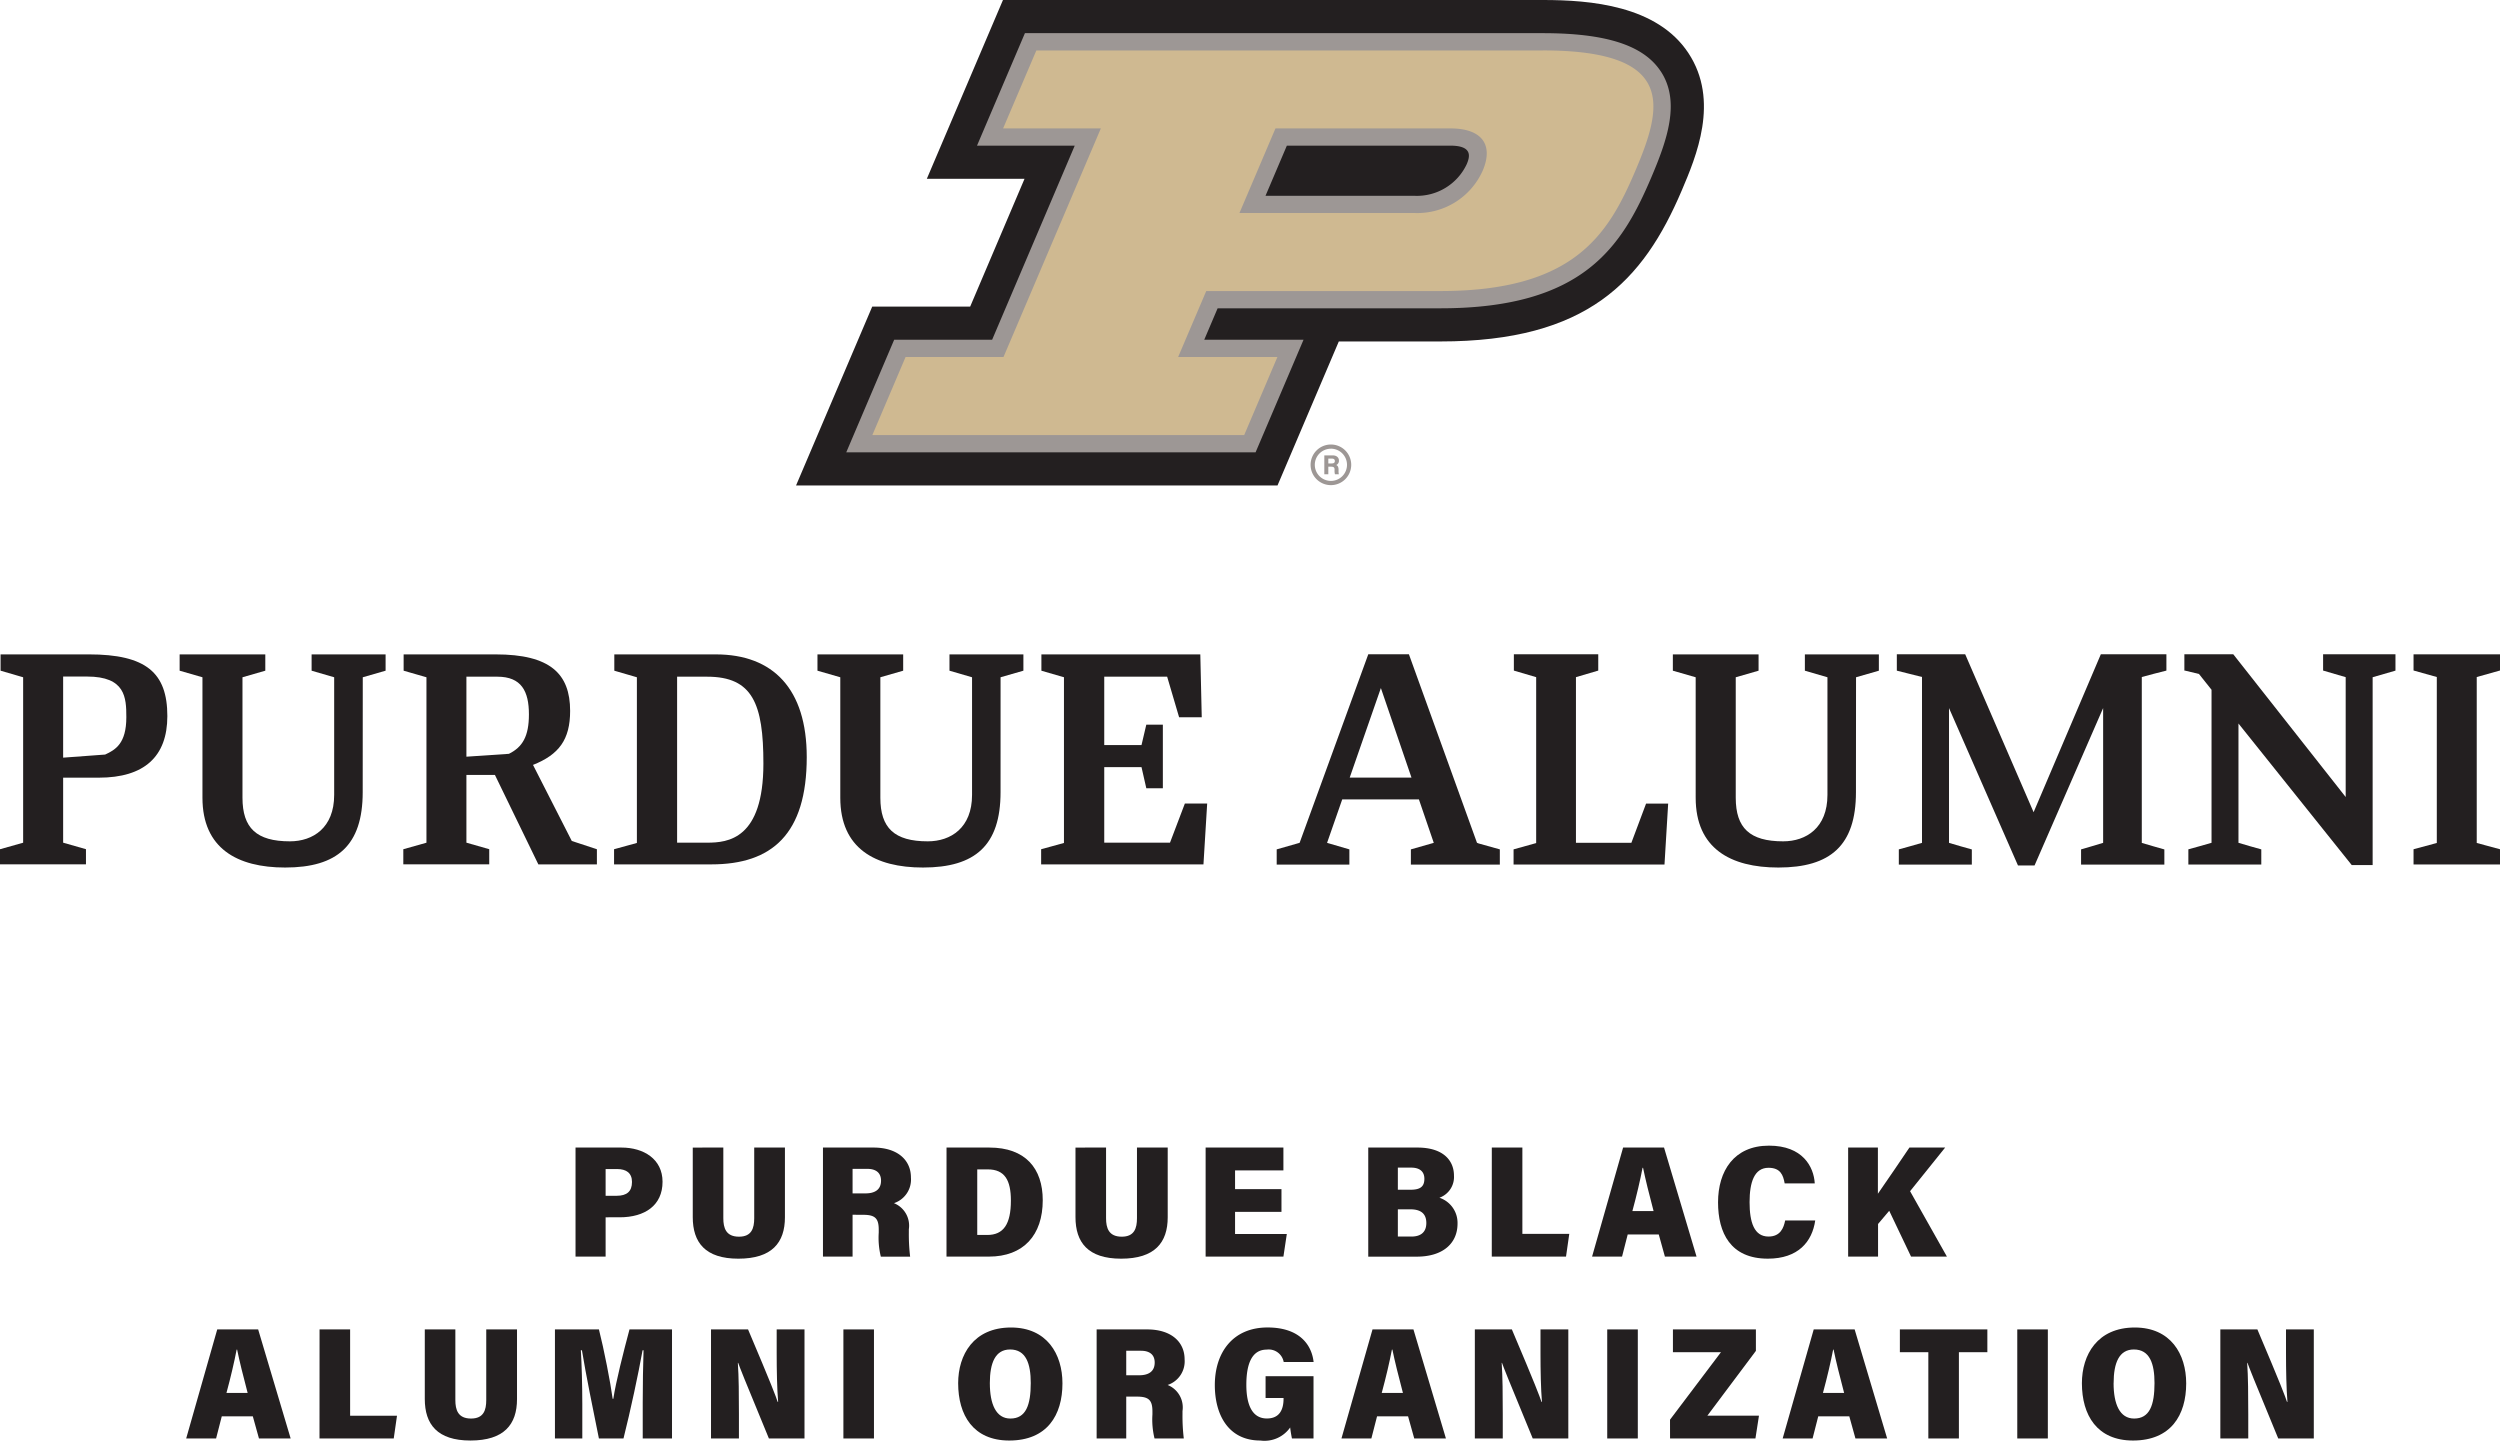 <svg xmlns="http://www.w3.org/2000/svg" width="230.001" height="132.529" viewBox="0 0 230.001 132.529"><g id="RGB_PurdueBlackAlumni_Stacked" transform="translate(115 66.265)"><g id="Group_1034" data-name="Group 1034" transform="translate(-115 -66.265)"><g id="Group_1032" data-name="Group 1032"><g id="Group_1030" data-name="Group 1030" transform="translate(73.238)"><path id="Path_9863" data-name="Path 9863" d="M88.305,33.054a1.869,1.869,0,1,1,1.869-1.869A1.871,1.871,0,0,1,88.305,33.054Zm0-3.351a1.481,1.481,0,1,0,1.481,1.481A1.482,1.482,0,0,0,88.305,29.7Z" transform="translate(-39.099 11.579)" fill="#9d9795"></path><path id="Path_9864" data-name="Path 9864" d="M87.71,31.074v.695h-.368V30.033h.763c.378,0,.582.206.582.476a.417.417,0,0,1-.251.412c.085.032.216.12.216.432v.085a1.322,1.322,0,0,0,.025.331H88.32a1.22,1.22,0,0,1-.036-.391v-.025c0-.188-.047-.279-.326-.279Zm0-.3h.314c.205,0,.285-.078.285-.222s-.092-.222-.276-.222H87.71Z" transform="translate(-38.742 11.862)" fill="#9d9795"></path><path id="Path_9865" data-name="Path 9865" d="M96.795,44.665l5.64-13.251h9.345c13.524,0,18.656-5.552,22.206-13.89,1.313-3.087,3.514-8.254.608-12.649C131.706.5,125.571,0,121.208,0H71.538L64.532,16.452h8.989l-5,11.754H59.51L52.5,44.665Z" transform="translate(-52.502)" fill="#231f20"></path><path id="Path_9866" data-name="Path 9866" d="M130.741,5.694C129.162,3.3,125.715,2.187,119.9,2.187H72.25L67.842,12.536h8.991l-7.6,17.857H60.221L55.812,40.752H93.47l4.412-10.359H88.747L89.979,27.5h20.495c13.181,0,16.7-5.693,19.4-12.034,1.454-3.415,2.716-6.982.87-9.773M96.348,12.536H111.4c2.074,0,1.777,1.042,1.505,1.687a5.063,5.063,0,0,1-4.821,2.927h-13.7Z" transform="translate(-51.195 0.864)" fill="#9d9795"></path><path id="Path_9867" data-name="Path 9867" d="M119.222,3.326h-46.6L69.563,10.5h8.992L69.6,31.529H60.591l-3.058,7.184h34.21L94.8,31.529H85.667l2.585-6.067h21.542c12.348,0,15.453-5.231,17.938-11.068s3.839-11.069-8.509-11.069m-11.817,14.96h-16.1L94.621,10.5h16.1c2.848,0,4,1.465,2.963,3.892a6.588,6.588,0,0,1-6.279,3.891" transform="translate(-50.515 1.314)" fill="#cfb991"></path></g><g id="Group_1031" data-name="Group 1031" transform="translate(0 60.193)"><path id="Path_9868" data-name="Path 9868" d="M167.132,44.641V43.156h-7.954v1.485l2.14.6V60.509l-2.14.578v1.4h7.954v-1.4l-2.14-.578V45.242Z" transform="translate(62.869 -43.148)" fill="#231f20"></path><path id="Path_9869" data-name="Path 9869" d="M110.662,60.493h-5.1V45.256l2.052-.605v-1.5H99.85v1.5l2.052.605V60.52l-2.079.579v1.395h13.885l.338-5.606h-2.033Z" transform="translate(39.426 -43.15)" fill="#231f20"></path><path id="Path_9870" data-name="Path 9870" d="M102.627,60.494,96.365,43.152H92.626L86.31,60.494a.37.37,0,0,1-.042.015L84.2,61.1v1.4h6.687V61.1h0v0l-2.052-.6,1.395-4h7.053l1.368,4-2.106.6v1.4h8.184V61.1l-1.959-.547C102.726,60.528,102.675,60.516,102.627,60.494Zm-11.709-6,2.867-8.237L96.6,54.494Z" transform="translate(33.256 -43.15)" fill="#231f20"></path><path id="Path_9871" data-name="Path 9871" d="M149.89,43.151h-6.022l-6.185,14.53-6.293-14.53H125.1v1.5h0v.007l2.316.582V60.5c-.071.033-2.133.6-2.133.6v1.4H132V61.105c-.017,0-2.025-.569-2.1-.605V48.1l6.344,14.478h1.527L144.08,48.1V60.5c-.073.033-2.03.6-2.03.6v1.4h7.663V61.105h0v0s-2-.566-2.076-.6V45.242s2.123-.571,2.264-.59v-1.5h-.007Z" transform="translate(49.409 -43.15)" fill="#231f20"></path><path id="Path_9872" data-name="Path 9872" d="M163.485,43.151h-6.658v1.5h0l.011,0,2.067.605V56.283L148.564,43.152h-4.5v1.5c.017,0,.036,0,.054,0l1.289.311,1.156,1.452V60.495c-.07.033-2.132.6-2.132.6v1.4h6.71V61.1c-.02,0-2.023-.568-2.1-.605V49.52l10.422,13.026h1.922V45.263l2.1-.608v0h0v-1.5h0Z" transform="translate(56.899 -43.15)" fill="#231f20"></path><path id="Path_9873" data-name="Path 9873" d="M2.129,45.263.053,44.657v-1.5h8.11c5.284,0,7.233,1.688,7.233,5.677,0,3.733-2.13,5.666-6.307,5.666H5.809V60.48l2.1.6v1.394H0V61.084l2.129-.6Zm3.68-.067v7.462l3.865-.285c.958-.442,1.949-1.023,1.949-3.432,0-1.82-.085-3.745-3.619-3.745Z" transform="translate(0 -43.147)" fill="#231f20"></path><path id="Path_9874" data-name="Path 9874" d="M35.029,54.25H32.405v6.23l2.1.6v1.394H26.6V61.084l2.129-.6V45.263l-2.1-.605v-1.5h8.469c5.019,0,6.849,1.781,6.849,5.2,0,2.645-1.032,4.022-3.416,4.967L42.1,60.323l2.31.762v1.394H39.024ZM32.405,45.21v7.36l3.911-.264c1.242-.615,1.84-1.6,1.84-3.627,0-2.129-.688-3.469-2.9-3.469Z" transform="translate(10.505 -43.147)" fill="#231f20"></path><path id="Path_9875" data-name="Path 9875" d="M40.5,61.084l2.1-.578V45.263l-2.077-.605v-1.5h9.338c5.283,0,8.366,3.186,8.366,9.448,0,7.086-3.2,9.871-8.769,9.871H40.5ZM46.3,45.21V60.48h2.766c1.9,0,5.173-.308,5.173-7.28,0-5.493-.986-7.99-5.173-7.99Z" transform="translate(15.994 -43.147)" fill="#231f20"></path><path id="Path_9876" data-name="Path 9876" d="M81.889,56.879l-1.367,3.6H74.472V53.53H77.9l.442,1.946h1.522V49.623H78.341L77.9,51.5H74.472V45.21h5.787l1.1,3.732h2.083l-.132-5.782H68.69v1.5l2.076.6V60.506l-2.1.578v1.393H83.6l.342-5.6Z" transform="translate(27.119 -43.147)" fill="#231f20"></path><path id="Path_9877" data-name="Path 9877" d="M28.691,55.834c0,4.9-2.339,6.933-7.135,6.933-4.415,0-7.608-1.765-7.608-6.421V45.263l-2.1-.605v-1.5H19.73v1.5l-2.1.605V56.346c0,2.786,1.289,4.011,4.363,4.011,2.122,0,4.073-1.244,4.073-4.266V45.263l-2.076-.605v-1.5h6.807v1.5l-2.1.605Z" transform="translate(4.678 -43.147)" fill="#231f20"></path><path id="Path_9878" data-name="Path 9878" d="M70.758,55.834c0,4.9-2.339,6.933-7.135,6.933-4.416,0-7.609-1.765-7.609-6.421V45.263l-2.1-.605v-1.5H61.8v1.5l-2.1.605V56.346c0,2.786,1.288,4.011,4.363,4.011,2.122,0,4.073-1.244,4.073-4.266V45.263l-2.077-.605v-1.5H72.86v1.5l-2.1.605Z" transform="translate(21.293 -43.147)" fill="#231f20"></path><path id="Path_9879" data-name="Path 9879" d="M127.174,55.834c0,4.9-2.341,6.933-7.137,6.933-4.415,0-7.608-1.765-7.608-6.421V45.263l-2.1-.605v-1.5h7.886v1.5l-2.1.605V56.346c0,2.786,1.288,4.011,4.362,4.011,2.122,0,4.075-1.244,4.075-4.266V45.263l-2.077-.605v-1.5h6.807v1.5l-2.1.605Z" transform="translate(43.574 -43.147)" fill="#231f20"></path></g></g><g id="Group_1033" data-name="Group 1033" transform="translate(17.129 105.4)"><path id="Path_9880" data-name="Path 9880" d="M37.957,75.684h4.227c2.038,0,3.778,1.055,3.778,3.15,0,2.166-1.621,3.266-3.942,3.266H40.725v3.617H37.957Zm2.768,4.437h1.013c.937,0,1.413-.395,1.413-1.274,0-.82-.522-1.186-1.37-1.186H40.725Z" transform="translate(-2.137 -75.508)" fill="#231f20"></path><path id="Path_9881" data-name="Path 9881" d="M48.5,75.684v6.5c0,.894.237,1.7,1.442,1.7,1.161,0,1.4-.776,1.4-1.7v-6.5h2.826V82.1c0,2.328-1.19,3.807-4.285,3.807-3.049,0-4.195-1.494-4.195-3.822v-6.4Z" transform="translate(0.917 -75.508)" fill="#231f20"></path><path id="Path_9882" data-name="Path 9882" d="M57,81.865v3.851H54.276V75.684h4.642c2.232,0,3.451,1.158,3.451,2.754A2.292,2.292,0,0,1,60.807,80.8a2.228,2.228,0,0,1,1.37,2.4v.322a17.184,17.184,0,0,0,.119,2.2H59.6a7.316,7.316,0,0,1-.193-2.211v-.279c0-1.055-.357-1.361-1.428-1.361ZM57,79.9h1.19c.833,0,1.428-.322,1.428-1.172,0-.776-.536-1.084-1.25-1.084H57Z" transform="translate(4.308 -75.508)" fill="#231f20"></path><path id="Path_9883" data-name="Path 9883" d="M62.425,75.684h3.942c3.3,0,4.91,1.9,4.91,4.847,0,3.208-1.77,5.185-4.955,5.185h-3.9Zm2.826,8.041h.922c1.488,0,2.173-.981,2.173-3.164,0-1.873-.566-2.869-2.127-2.869h-.968Z" transform="translate(7.527 -75.508)" fill="#231f20"></path><path id="Path_9884" data-name="Path 9884" d="M73.743,75.684v6.5c0,.894.239,1.7,1.444,1.7,1.161,0,1.4-.776,1.4-1.7v-6.5h2.828V82.1c0,2.328-1.191,3.807-4.285,3.807-3.049,0-4.2-1.494-4.2-3.822v-6.4Z" transform="translate(10.886 -75.508)" fill="#231f20"></path><path id="Path_9885" data-name="Path 9885" d="M86.491,81.6h-4.27v2.037h4.761l-.312,2.08H79.513V75.684h7.156v2.1H82.221v1.727h4.27Z" transform="translate(14.276 -75.508)" fill="#231f20"></path><path id="Path_9886" data-name="Path 9886" d="M90.239,75.684h4.524c2.455,0,3.362,1.261,3.362,2.578A2.027,2.027,0,0,1,96.786,80.3a2.438,2.438,0,0,1,1.667,2.373c0,1.846-1.368,3.047-3.75,3.047H90.239Zm3.884,3.881c.893,0,1.279-.278,1.279-1.01,0-.7-.476-1.025-1.205-1.025H92.962v2.035Zm-1.161,4.306h1.265c.744,0,1.355-.322,1.355-1.244,0-.836-.477-1.261-1.474-1.261H92.962Z" transform="translate(18.512 -75.508)" fill="#231f20"></path><path id="Path_9887" data-name="Path 9887" d="M98.388,75.684H101.2v7.939h4.315l-.3,2.094h-6.83Z" transform="translate(21.73 -75.508)" fill="#231f20"></path><path id="Path_9888" data-name="Path 9888" d="M108.277,83.681l-.52,2.035H105l2.855-10.033h3.765l2.991,10.033H111.7l-.565-2.035Zm2.381-2.154c-.4-1.508-.759-2.957-.968-3.983h-.045c-.208,1.1-.55,2.563-.937,3.983Z" transform="translate(24.343 -75.508)" fill="#231f20"></path><path id="Path_9889" data-name="Path 9889" d="M122.25,82.442c-.283,1.961-1.576,3.514-4.359,3.514-3.437,0-4.582-2.373-4.582-5.184,0-2.871,1.458-5.214,4.687-5.214,3.094,0,4.121,1.933,4.21,3.472h-2.768c-.134-.762-.386-1.435-1.487-1.435-1.31,0-1.741,1.332-1.741,3.162,0,1.875.431,3.164,1.741,3.164,1.1,0,1.4-.806,1.532-1.479Z" transform="translate(27.623 -75.558)" fill="#231f20"></path><path id="Path_9890" data-name="Path 9890" d="M121.889,75.684h2.737v4.248c.968-1.391,2.1-3.061,2.9-4.248h3.288L127.587,79.7l3.391,6.019h-3.3L125.668,81.5l-1.027,1.215v3h-2.752Z" transform="translate(31.012 -75.508)" fill="#231f20"></path><path id="Path_9891" data-name="Path 9891" d="M15.553,95.675l-.522,2.035H12.279l2.857-10.033H18.9L21.89,97.711H18.975l-.565-2.035Zm2.38-2.154c-.4-1.508-.759-2.957-.967-3.983h-.045c-.209,1.1-.551,2.563-.937,3.983Z" transform="translate(-12.279 -70.771)" fill="#231f20"></path><path id="Path_9892" data-name="Path 9892" d="M21.075,87.678h2.812v7.939H28.2l-.3,2.094h-6.83Z" transform="translate(-8.805 -70.771)" fill="#231f20"></path><path id="Path_9893" data-name="Path 9893" d="M30.828,87.678v6.5c0,.894.237,1.7,1.442,1.7,1.161,0,1.4-.776,1.4-1.7v-6.5H36.5v6.415c0,2.328-1.19,3.807-4.284,3.807-3.051,0-4.2-1.494-4.2-3.822v-6.4Z" transform="translate(-6.064 -70.771)" fill="#231f20"></path><path id="Path_9894" data-name="Path 9894" d="M44.676,94.459c0-1.553.031-3.676.075-4.861h-.089c-.388,2.168-1.1,5.506-1.756,8.113H40.645c-.506-2.49-1.205-5.916-1.562-8.113h-.1c.075,1.172.134,3.221.134,4.949v3.164H36.6V87.678h4.047c.462,1.816,1.071,4.921,1.264,6.385h.06c.239-1.58.937-4.319,1.488-6.385H47.37V97.711H44.676Z" transform="translate(-2.674 -70.771)" fill="#231f20"></path><path id="Path_9895" data-name="Path 9895" d="M46.892,97.711V87.678H50.3c2.158,5.082,2.589,6.24,2.723,6.664h.045c-.1-1.172-.134-2.9-.134-4.451V87.678h2.56V97.711H52.218c-2.351-5.682-2.694-6.576-2.826-6.957h-.031c.089,1.26.1,2.973.1,4.715v2.242Z" transform="translate(1.392 -70.771)" fill="#231f20"></path><path id="Path_9896" data-name="Path 9896" d="M58.436,87.678V97.711H55.624V87.678Z" transform="translate(4.84 -70.771)" fill="#231f20"></path><path id="Path_9897" data-name="Path 9897" d="M72.788,92.692c0,2.929-1.413,5.258-4.895,5.258-3.319,0-4.7-2.342-4.7-5.272,0-2.607,1.413-5.126,4.864-5.126C71.344,87.552,72.788,89.985,72.788,92.692Zm-6.68-.014c0,1.918.565,3.25,1.889,3.25,1.428,0,1.875-1.23,1.875-3.266,0-1.772-.431-3.088-1.9-3.088C66.614,89.575,66.107,90.8,66.107,92.678Z" transform="translate(7.829 -70.821)" fill="#231f20"></path><path id="Path_9898" data-name="Path 9898" d="M75.048,93.859v3.851H72.325V87.678h4.642c2.232,0,3.451,1.158,3.451,2.754a2.292,2.292,0,0,1-1.562,2.357,2.227,2.227,0,0,1,1.368,2.4v.322a17.147,17.147,0,0,0,.12,2.2H77.651a7.316,7.316,0,0,1-.193-2.211v-.279c0-1.055-.357-1.361-1.428-1.361Zm0-1.963h1.19c.833,0,1.428-.322,1.428-1.172,0-.776-.536-1.082-1.25-1.082H75.048Z" transform="translate(11.437 -70.771)" fill="#231f20"></path><path id="Path_9899" data-name="Path 9899" d="M89.2,97.76H87.216c-.06-.278-.134-.718-.163-1.011a2.883,2.883,0,0,1-2.752,1.2c-2.946,0-4.181-2.387-4.181-5.1,0-2.987,1.65-5.3,4.85-5.3,2.826,0,4.047,1.48,4.239,3.179H86.457a1.4,1.4,0,0,0-1.562-1.142c-1.368,0-1.875,1.318-1.875,3.236,0,1.815.522,3.1,1.89,3.1,1.176,0,1.533-.834,1.533-1.816V94.04H84.79V92.034H89.2Z" transform="translate(14.515 -70.821)" fill="#231f20"></path><path id="Path_9900" data-name="Path 9900" d="M91.746,95.675l-.522,2.035H88.472l2.857-10.033h3.765l2.989,10.033H95.168L94.6,95.675Zm2.381-2.154c-.4-1.508-.76-2.957-.968-3.983h-.045c-.208,1.1-.551,2.563-.937,3.983Z" transform="translate(17.814 -70.771)" fill="#231f20"></path><path id="Path_9901" data-name="Path 9901" d="M97.269,97.711V87.678h3.406c2.158,5.082,2.589,6.24,2.723,6.664h.045c-.1-1.172-.134-2.9-.134-4.451V87.678h2.56V97.711h-3.274c-2.35-5.682-2.694-6.576-2.828-6.957h-.029c.089,1.26.1,2.973.1,4.715v2.242Z" transform="translate(21.288 -70.771)" fill="#231f20"></path><path id="Path_9902" data-name="Path 9902" d="M108.813,87.678V97.711H106V87.678Z" transform="translate(24.737 -70.771)" fill="#231f20"></path><path id="Path_9903" data-name="Path 9903" d="M110.141,95.982l4.687-6.209h-4.419v-2.1h7.633v1.978l-4.464,5.961h4.747L118,97.711h-7.856Z" transform="translate(26.372 -70.771)" fill="#231f20"></path><path id="Path_9904" data-name="Path 9904" d="M120.843,95.675l-.52,2.035H117.57l2.857-10.033h3.764l2.991,10.033h-2.917l-.565-2.035Zm2.381-2.154c-.4-1.508-.759-2.957-.968-3.983h-.043c-.209,1.1-.551,2.563-.937,3.983Z" transform="translate(29.307 -70.771)" fill="#231f20"></path><path id="Path_9905" data-name="Path 9905" d="M127.919,89.773H125.3v-2.1h8.049v2.1h-2.618v7.937h-2.812Z" transform="translate(32.36 -70.771)" fill="#231f20"></path><path id="Path_9906" data-name="Path 9906" d="M135.855,87.678V97.711h-2.812V87.678Z" transform="translate(35.418 -70.771)" fill="#231f20"></path><path id="Path_9907" data-name="Path 9907" d="M146.9,92.692c0,2.929-1.413,5.258-4.895,5.258-3.317,0-4.7-2.342-4.7-5.272,0-2.607,1.413-5.126,4.866-5.126C145.462,87.552,146.9,89.985,146.9,92.692Zm-6.68-.014c0,1.918.566,3.25,1.89,3.25,1.428,0,1.875-1.23,1.875-3.266,0-1.772-.431-3.088-1.9-3.088C140.73,89.575,140.223,90.8,140.223,92.678Z" transform="translate(37.102 -70.821)" fill="#231f20"></path><path id="Path_9908" data-name="Path 9908" d="M146.436,97.711V87.678h3.408c2.157,5.082,2.589,6.24,2.723,6.664h.043c-.1-1.172-.133-2.9-.133-4.451V87.678h2.558V97.711h-3.273c-2.352-5.682-2.694-6.576-2.828-6.957h-.029c.089,1.26.1,2.973.1,4.715v2.242Z" transform="translate(40.707 -70.771)" fill="#231f20"></path></g></g></g></svg>